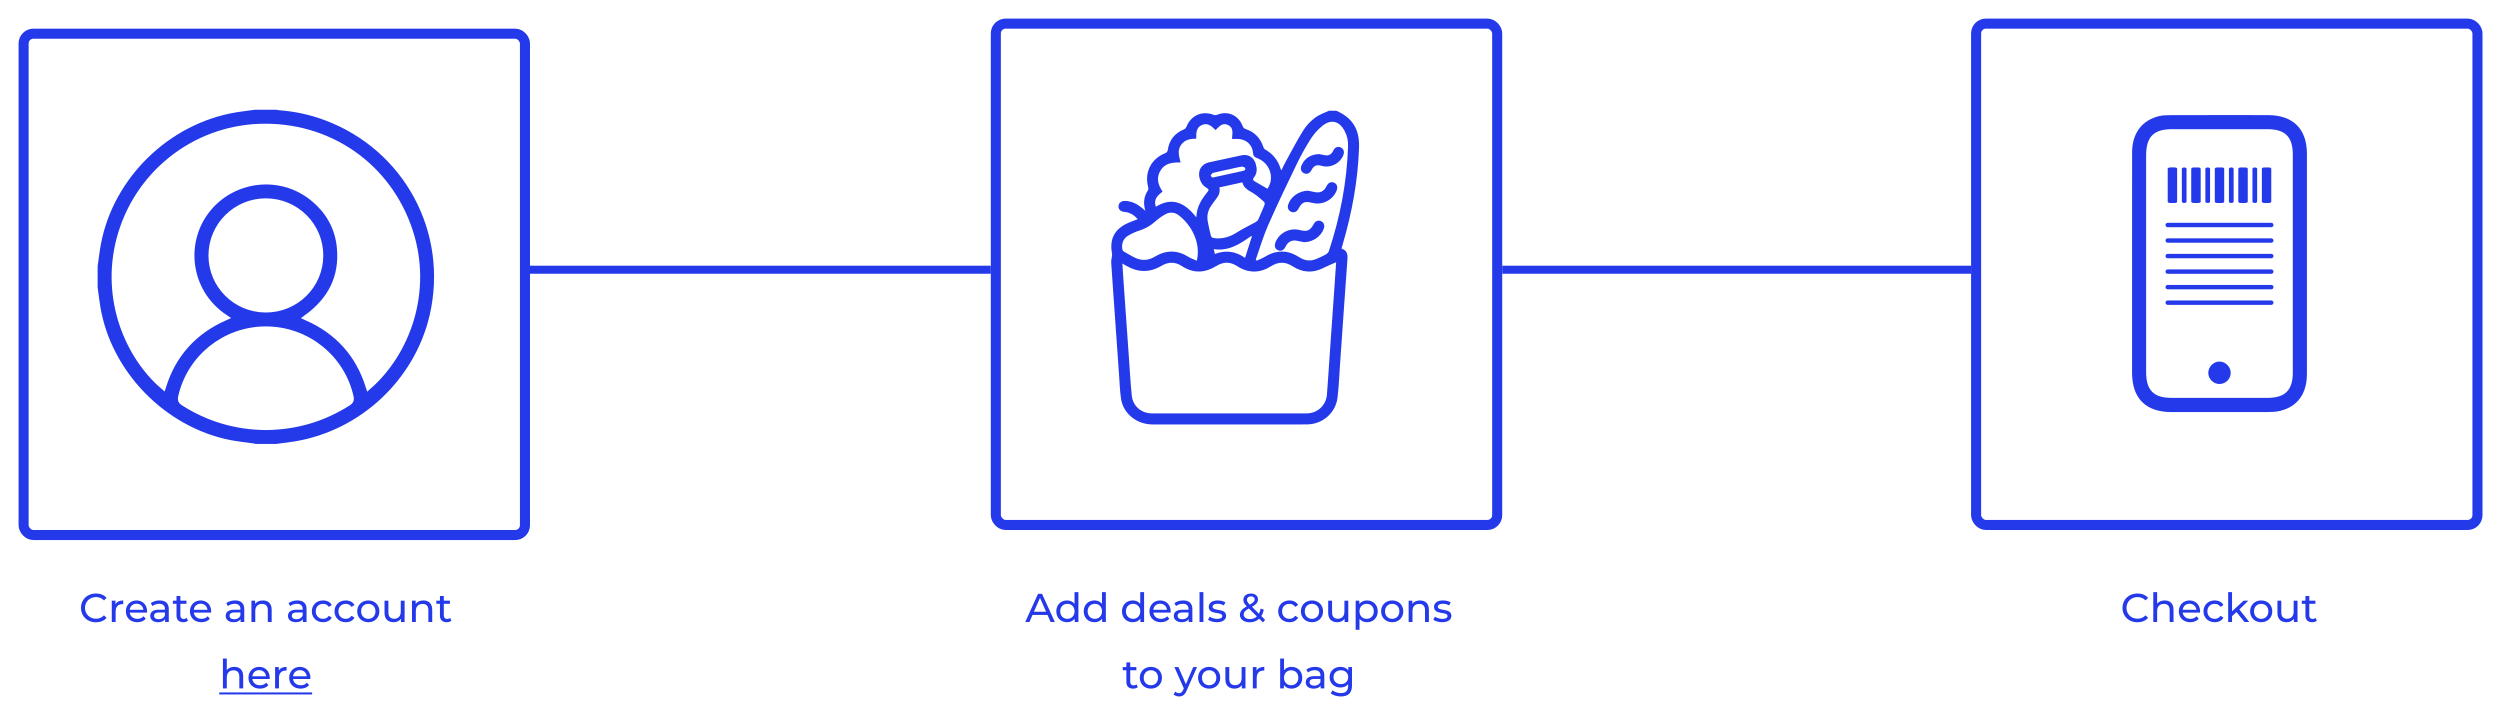 <svg width="1242" height="351" viewBox="0 0 1242 351" fill="none" xmlns="http://www.w3.org/2000/svg">
<rect x="1023" y="132" width="4" height="816" transform="rotate(90 1023 132)" fill="#2439EA"/>
<g filter="url(#filter0_d_1632_9640)">
<rect x="488" y="5" width="254.073" height="254.073" rx="7.369" fill="white"/>
<rect x="490.5" y="7.5" width="249.073" height="249.073" rx="4.869" stroke="#2439EA" stroke-width="5"/>
</g>
<g filter="url(#filter1_d_1632_9640)">
<rect x="975" y="5" width="254.073" height="254.073" rx="7.369" fill="white"/>
<rect x="977.5" y="7.5" width="249.073" height="249.073" rx="4.869" stroke="#2439EA" stroke-width="5"/>
</g>
<g filter="url(#filter2_d_1632_9640)">
<rect x="5" y="10" width="254.073" height="254.073" rx="7.369" fill="white"/>
<rect x="7.5" y="12.5" width="249.073" height="249.073" rx="4.869" stroke="#2439EA" stroke-width="5"/>
</g>
<path d="M521.937 309H524.037L517.677 295H515.697L509.357 309H511.417L512.957 305.5H520.397L521.937 309ZM513.657 303.9L516.677 297.04L519.697 303.9H513.657ZM533.828 294.16V300C532.948 298.86 531.628 298.3 530.128 298.3C527.028 298.3 524.768 300.46 524.768 303.7C524.768 306.94 527.028 309.12 530.128 309.12C531.688 309.12 533.048 308.52 533.908 307.32V309H535.748V294.16H533.828ZM530.288 307.44C528.248 307.44 526.708 305.96 526.708 303.7C526.708 301.44 528.248 299.98 530.288 299.98C532.308 299.98 533.848 301.44 533.848 303.7C533.848 305.96 532.308 307.44 530.288 307.44ZM547.461 294.16V300C546.581 298.86 545.261 298.3 543.761 298.3C540.661 298.3 538.401 300.46 538.401 303.7C538.401 306.94 540.661 309.12 543.761 309.12C545.321 309.12 546.681 308.52 547.541 307.32V309H549.381V294.16H547.461ZM543.921 307.44C541.881 307.44 540.341 305.96 540.341 303.7C540.341 301.44 541.881 299.98 543.921 299.98C545.941 299.98 547.481 301.44 547.481 303.7C547.481 305.96 545.941 307.44 543.921 307.44ZM566.464 294.16V300C565.584 298.86 564.264 298.3 562.764 298.3C559.664 298.3 557.404 300.46 557.404 303.7C557.404 306.94 559.664 309.12 562.764 309.12C564.324 309.12 565.684 308.52 566.544 307.32V309H568.384V294.16H566.464ZM562.924 307.44C560.884 307.44 559.344 305.96 559.344 303.7C559.344 301.44 560.884 299.98 562.924 299.98C564.944 299.98 566.484 301.44 566.484 303.7C566.484 305.96 564.944 307.44 562.924 307.44ZM581.597 303.76C581.597 300.5 579.417 298.3 576.357 298.3C573.297 298.3 571.037 300.56 571.037 303.7C571.037 306.86 573.317 309.12 576.737 309.12C578.497 309.12 579.957 308.52 580.917 307.4L579.857 306.16C579.077 307.02 578.037 307.44 576.797 307.44C574.697 307.44 573.197 306.2 572.957 304.34H581.557C581.577 304.16 581.597 303.92 581.597 303.76ZM576.357 299.92C578.217 299.92 579.557 301.18 579.757 302.96H572.957C573.157 301.16 574.517 299.92 576.357 299.92ZM587.83 298.3C586.13 298.3 584.55 298.78 583.45 299.66L584.25 301.1C585.07 300.4 586.35 299.96 587.61 299.96C589.51 299.96 590.45 300.9 590.45 302.52V302.9H587.41C584.25 302.9 583.15 304.3 583.15 306C583.15 307.84 584.67 309.12 587.07 309.12C588.73 309.12 589.91 308.56 590.55 307.6V309H592.37V302.6C592.37 299.7 590.73 298.3 587.83 298.3ZM587.39 307.64C585.93 307.64 585.05 306.98 585.05 305.92C585.05 305.02 585.59 304.28 587.49 304.28H590.45V305.76C589.97 306.98 588.83 307.64 587.39 307.64ZM595.924 309H597.844V294.16H595.924V309ZM604.549 309.12C607.369 309.12 609.129 307.9 609.129 305.98C609.129 301.86 602.409 303.9 602.409 301.4C602.409 300.56 603.229 299.94 604.909 299.94C605.949 299.94 607.009 300.16 607.969 300.78L608.789 299.26C607.869 298.66 606.309 298.3 604.929 298.3C602.209 298.3 600.509 299.58 600.509 301.48C600.509 305.7 607.209 303.64 607.209 306.02C607.209 306.92 606.469 307.46 604.689 307.46C603.309 307.46 601.869 307 600.969 306.36L600.169 307.88C601.049 308.58 602.789 309.12 604.549 309.12ZM628.5 307.94L626.62 306.06C627.18 305.18 627.6 304.1 627.84 302.86L626.3 302.36C626.12 303.34 625.82 304.18 625.44 304.9L621.98 301.46C624.12 300.24 624.96 299.22 624.96 297.8C624.96 295.98 623.6 294.88 621.48 294.88C619.18 294.88 617.7 296.14 617.7 298.02C617.7 299.06 618.12 299.96 619.38 301.22C616.96 302.6 615.98 303.8 615.98 305.52C615.98 307.66 618.04 309.16 620.88 309.16C622.74 309.16 624.34 308.54 625.56 307.36L627.42 309.22L628.5 307.94ZM621.48 296.28C622.68 296.28 623.34 296.9 623.34 297.82C623.34 298.7 622.74 299.34 620.9 300.38C619.76 299.22 619.48 298.7 619.48 297.98C619.48 296.98 620.22 296.28 621.48 296.28ZM621 307.56C619.12 307.56 617.86 306.66 617.86 305.32C617.86 304.2 618.48 303.38 620.44 302.28L624.42 306.24C623.52 307.12 622.34 307.56 621 307.56ZM640.602 309.12C642.502 309.12 644.082 308.32 644.922 306.84L643.462 305.92C642.782 306.96 641.742 307.44 640.582 307.44C638.502 307.44 636.942 306 636.942 303.7C636.942 301.44 638.502 299.98 640.582 299.98C641.742 299.98 642.782 300.46 643.462 301.5L644.922 300.56C644.082 299.08 642.502 298.3 640.602 298.3C637.342 298.3 635.002 300.54 635.002 303.7C635.002 306.86 637.342 309.12 640.602 309.12ZM651.792 309.12C654.972 309.12 657.292 306.86 657.292 303.7C657.292 300.54 654.972 298.3 651.792 298.3C648.612 298.3 646.272 300.54 646.272 303.7C646.272 306.86 648.612 309.12 651.792 309.12ZM651.792 307.44C649.752 307.44 648.212 305.96 648.212 303.7C648.212 301.44 649.752 299.98 651.792 299.98C653.832 299.98 655.352 301.44 655.352 303.7C655.352 305.96 653.832 307.44 651.792 307.44ZM667.907 298.4V303.88C667.907 306.16 666.627 307.4 664.627 307.4C662.807 307.4 661.767 306.36 661.767 304.28V298.4H659.847V304.5C659.847 307.62 661.667 309.12 664.407 309.12C665.907 309.12 667.227 308.5 668.007 307.4V309H669.827V298.4H667.907ZM679.102 298.3C677.542 298.3 676.182 298.9 675.322 300.08V298.4H673.482V312.88H675.402V307.4C676.282 308.54 677.602 309.12 679.102 309.12C682.202 309.12 684.462 306.96 684.462 303.7C684.462 300.46 682.202 298.3 679.102 298.3ZM678.942 307.44C676.922 307.44 675.382 305.96 675.382 303.7C675.382 301.46 676.922 299.98 678.942 299.98C680.982 299.98 682.522 301.46 682.522 303.7C682.522 305.96 680.982 307.44 678.942 307.44ZM691.655 309.12C694.835 309.12 697.155 306.86 697.155 303.7C697.155 300.54 694.835 298.3 691.655 298.3C688.475 298.3 686.135 300.54 686.135 303.7C686.135 306.86 688.475 309.12 691.655 309.12ZM691.655 307.44C689.615 307.44 688.075 305.96 688.075 303.7C688.075 301.44 689.615 299.98 691.655 299.98C693.695 299.98 695.215 301.44 695.215 303.7C695.215 305.96 693.695 307.44 691.655 307.44ZM705.47 298.3C703.79 298.3 702.43 298.92 701.65 300V298.4H699.81V309H701.73V303.54C701.73 301.24 703.05 300.02 705.09 300.02C706.91 300.02 707.95 301.04 707.95 303.12V309H709.87V302.9C709.87 299.78 708.05 298.3 705.47 298.3ZM716.464 309.12C719.284 309.12 721.044 307.9 721.044 305.98C721.044 301.86 714.324 303.9 714.324 301.4C714.324 300.56 715.144 299.94 716.824 299.94C717.864 299.94 718.924 300.16 719.884 300.78L720.704 299.26C719.784 298.66 718.224 298.3 716.844 298.3C714.124 298.3 712.424 299.58 712.424 301.48C712.424 305.7 719.124 303.64 719.124 306.02C719.124 306.92 718.384 307.46 716.604 307.46C715.224 307.46 713.784 307 712.884 306.36L712.084 307.88C712.964 308.58 714.704 309.12 716.464 309.12ZM564.662 340C564.262 340.32 563.722 340.5 563.162 340.5C562.102 340.5 561.502 339.86 561.502 338.72V332.98H564.542V331.4H561.502V329.08H559.582V331.4H557.782V332.98H559.582V338.8C559.582 340.94 560.802 342.12 562.942 342.12C563.802 342.12 564.682 341.88 565.262 341.38L564.662 340ZM571.772 342.12C574.952 342.12 577.272 339.86 577.272 336.7C577.272 333.54 574.952 331.3 571.772 331.3C568.592 331.3 566.252 333.54 566.252 336.7C566.252 339.86 568.592 342.12 571.772 342.12ZM571.772 340.44C569.732 340.44 568.192 338.96 568.192 336.7C568.192 334.44 569.732 332.98 571.772 332.98C573.812 332.98 575.332 334.44 575.332 336.7C575.332 338.96 573.812 340.44 571.772 340.44ZM592.799 331.4L589.139 339.88L585.439 331.4H583.439L588.119 341.98L587.779 342.72C587.259 343.94 586.679 344.36 585.759 344.36C585.039 344.36 584.379 344.08 583.859 343.58L583.039 345.02C583.699 345.66 584.739 346 585.759 346C587.379 346 588.599 345.3 589.539 343.06L594.679 331.4H592.799ZM600.717 342.12C603.897 342.12 606.217 339.86 606.217 336.7C606.217 333.54 603.897 331.3 600.717 331.3C597.537 331.3 595.197 333.54 595.197 336.7C595.197 339.86 597.537 342.12 600.717 342.12ZM600.717 340.44C598.677 340.44 597.137 338.96 597.137 336.7C597.137 334.44 598.677 332.98 600.717 332.98C602.757 332.98 604.277 334.44 604.277 336.7C604.277 338.96 602.757 340.44 600.717 340.44ZM616.833 331.4V336.88C616.833 339.16 615.553 340.4 613.553 340.4C611.733 340.4 610.693 339.36 610.693 337.28V331.4H608.773V337.5C608.773 340.62 610.593 342.12 613.333 342.12C614.833 342.12 616.153 341.5 616.933 340.4V342H618.753V331.4H616.833ZM624.248 333.18V331.4H622.408V342H624.328V336.72C624.328 334.4 625.608 333.14 627.668 333.14C627.808 333.14 627.948 333.14 628.108 333.16V331.3C626.248 331.3 624.928 331.94 624.248 333.18ZM641.602 331.3C640.102 331.3 638.782 331.86 637.902 333V327.16H635.982V342H637.822V340.32C638.682 341.52 640.042 342.12 641.602 342.12C644.702 342.12 646.962 339.94 646.962 336.7C646.962 333.46 644.702 331.3 641.602 331.3ZM641.442 340.44C639.422 340.44 637.882 338.96 637.882 336.7C637.882 334.44 639.422 332.98 641.442 332.98C643.482 332.98 645.022 334.44 645.022 336.7C645.022 338.96 643.482 340.44 641.442 340.44ZM653.377 331.3C651.677 331.3 650.097 331.78 648.997 332.66L649.797 334.1C650.617 333.4 651.897 332.96 653.157 332.96C655.057 332.96 655.997 333.9 655.997 335.52V335.9H652.957C649.797 335.9 648.697 337.3 648.697 339C648.697 340.84 650.217 342.12 652.617 342.12C654.277 342.12 655.457 341.56 656.097 340.6V342H657.917V335.6C657.917 332.7 656.277 331.3 653.377 331.3ZM652.937 340.64C651.477 340.64 650.597 339.98 650.597 338.92C650.597 338.02 651.137 337.28 653.037 337.28H655.997V338.76C655.517 339.98 654.377 340.64 652.937 340.64ZM669.849 331.4V333.04C668.949 331.88 667.509 331.3 665.929 331.3C662.869 331.3 660.549 333.36 660.549 336.42C660.549 339.48 662.869 341.56 665.929 341.56C667.449 341.56 668.829 341.02 669.749 339.92V340.76C669.749 343.16 668.609 344.32 666.109 344.32C664.549 344.32 663.009 343.78 662.029 342.94L661.109 344.42C662.269 345.46 664.229 346 666.169 346C669.769 346 671.669 344.3 671.669 340.56V331.4H669.849ZM666.149 339.88C664.009 339.88 662.489 338.46 662.489 336.42C662.489 334.36 664.009 332.98 666.149 332.98C668.269 332.98 669.789 334.36 669.789 336.42C669.789 338.46 668.269 339.88 666.149 339.88Z" fill="#2439EA"/>
<path d="M47.616 309.16C49.796 309.16 51.676 308.4 52.956 306.96L51.656 305.7C50.576 306.84 49.256 307.38 47.716 307.38C44.556 307.38 42.216 305.1 42.216 302C42.216 298.9 44.556 296.62 47.716 296.62C49.256 296.62 50.576 297.14 51.656 298.28L52.956 297.02C51.676 295.58 49.796 294.84 47.636 294.84C43.376 294.84 40.216 297.86 40.216 302C40.216 306.14 43.376 309.16 47.616 309.16ZM57.369 300.18V298.4H55.529V309H57.449V303.72C57.449 301.4 58.729 300.14 60.789 300.14C60.929 300.14 61.069 300.14 61.229 300.16V298.3C59.369 298.3 58.049 298.94 57.369 300.18ZM73.078 303.76C73.078 300.5 70.898 298.3 67.838 298.3C64.778 298.3 62.518 300.56 62.518 303.7C62.518 306.86 64.798 309.12 68.218 309.12C69.978 309.12 71.438 308.52 72.398 307.4L71.338 306.16C70.558 307.02 69.518 307.44 68.278 307.44C66.178 307.44 64.678 306.2 64.438 304.34H73.038C73.058 304.16 73.078 303.92 73.078 303.76ZM67.838 299.92C69.698 299.92 71.038 301.18 71.238 302.96H64.438C64.638 301.16 65.998 299.92 67.838 299.92ZM79.311 298.3C77.611 298.3 76.031 298.78 74.931 299.66L75.731 301.1C76.551 300.4 77.831 299.96 79.091 299.96C80.991 299.96 81.931 300.9 81.931 302.52V302.9H78.891C75.731 302.9 74.631 304.3 74.631 306C74.631 307.84 76.151 309.12 78.551 309.12C80.211 309.12 81.391 308.56 82.031 307.6V309H83.851V302.6C83.851 299.7 82.211 298.3 79.311 298.3ZM78.871 307.64C77.411 307.64 76.531 306.98 76.531 305.92C76.531 305.02 77.071 304.28 78.971 304.28H81.931V305.76C81.451 306.98 80.311 307.64 78.871 307.64ZM92.764 307C92.364 307.32 91.824 307.5 91.264 307.5C90.204 307.5 89.604 306.86 89.604 305.72V299.98H92.644V298.4H89.604V296.08H87.684V298.4H85.884V299.98H87.684V305.8C87.684 307.94 88.904 309.12 91.044 309.12C91.904 309.12 92.784 308.88 93.364 308.38L92.764 307ZM104.914 303.76C104.914 300.5 102.734 298.3 99.674 298.3C96.614 298.3 94.354 300.56 94.354 303.7C94.354 306.86 96.634 309.12 100.054 309.12C101.814 309.12 103.274 308.52 104.234 307.4L103.174 306.16C102.394 307.02 101.354 307.44 100.114 307.44C98.014 307.44 96.514 306.2 96.274 304.34H104.874C104.894 304.16 104.914 303.92 104.914 303.76ZM99.674 299.92C101.534 299.92 102.874 301.18 103.074 302.96H96.274C96.474 301.16 97.834 299.92 99.674 299.92ZM116.811 298.3C115.111 298.3 113.531 298.78 112.431 299.66L113.231 301.1C114.051 300.4 115.331 299.96 116.591 299.96C118.491 299.96 119.431 300.9 119.431 302.52V302.9H116.391C113.231 302.9 112.131 304.3 112.131 306C112.131 307.84 113.651 309.12 116.051 309.12C117.711 309.12 118.891 308.56 119.531 307.6V309H121.351V302.6C121.351 299.7 119.711 298.3 116.811 298.3ZM116.371 307.64C114.911 307.64 114.031 306.98 114.031 305.92C114.031 305.02 114.571 304.28 116.471 304.28H119.431V305.76C118.951 306.98 117.811 307.64 116.371 307.64ZM130.564 298.3C128.884 298.3 127.524 298.92 126.744 300V298.4H124.904V309H126.824V303.54C126.824 301.24 128.144 300.02 130.184 300.02C132.004 300.02 133.044 301.04 133.044 303.12V309H134.964V302.9C134.964 299.78 133.144 298.3 130.564 298.3ZM147.748 298.3C146.048 298.3 144.468 298.78 143.368 299.66L144.168 301.1C144.988 300.4 146.268 299.96 147.528 299.96C149.428 299.96 150.368 300.9 150.368 302.52V302.9H147.328C144.168 302.9 143.068 304.3 143.068 306C143.068 307.84 144.588 309.12 146.988 309.12C148.648 309.12 149.828 308.56 150.468 307.6V309H152.288V302.6C152.288 299.7 150.648 298.3 147.748 298.3ZM147.308 307.64C145.848 307.64 144.968 306.98 144.968 305.92C144.968 305.02 145.508 304.28 147.408 304.28H150.368V305.76C149.888 306.98 148.748 307.64 147.308 307.64ZM160.52 309.12C162.42 309.12 164 308.32 164.84 306.84L163.38 305.92C162.7 306.96 161.66 307.44 160.5 307.44C158.42 307.44 156.86 306 156.86 303.7C156.86 301.44 158.42 299.98 160.5 299.98C161.66 299.98 162.7 300.46 163.38 301.5L164.84 300.56C164 299.08 162.42 298.3 160.52 298.3C157.26 298.3 154.92 300.54 154.92 303.7C154.92 306.86 157.26 309.12 160.52 309.12ZM171.79 309.12C173.69 309.12 175.27 308.32 176.11 306.84L174.65 305.92C173.97 306.96 172.93 307.44 171.77 307.44C169.69 307.44 168.13 306 168.13 303.7C168.13 301.44 169.69 299.98 171.77 299.98C172.93 299.98 173.97 300.46 174.65 301.5L176.11 300.56C175.27 299.08 173.69 298.3 171.79 298.3C168.53 298.3 166.19 300.54 166.19 303.7C166.19 306.86 168.53 309.12 171.79 309.12ZM182.979 309.12C186.159 309.12 188.479 306.86 188.479 303.7C188.479 300.54 186.159 298.3 182.979 298.3C179.799 298.3 177.459 300.54 177.459 303.7C177.459 306.86 179.799 309.12 182.979 309.12ZM182.979 307.44C180.939 307.44 179.399 305.96 179.399 303.7C179.399 301.44 180.939 299.98 182.979 299.98C185.019 299.98 186.539 301.44 186.539 303.7C186.539 305.96 185.019 307.44 182.979 307.44ZM199.094 298.4V303.88C199.094 306.16 197.814 307.4 195.814 307.4C193.994 307.4 192.954 306.36 192.954 304.28V298.4H191.034V304.5C191.034 307.62 192.854 309.12 195.594 309.12C197.094 309.12 198.414 308.5 199.194 307.4V309H201.014V298.4H199.094ZM210.33 298.3C208.65 298.3 207.29 298.92 206.51 300V298.4H204.67V309H206.59V303.54C206.59 301.24 207.91 300.02 209.95 300.02C211.77 300.02 212.81 301.04 212.81 303.12V309H214.73V302.9C214.73 299.78 212.91 298.3 210.33 298.3ZM223.643 307C223.243 307.32 222.703 307.5 222.143 307.5C221.083 307.5 220.483 306.86 220.483 305.72V299.98H223.523V298.4H220.483V296.08H218.563V298.4H216.763V299.98H218.563V305.8C218.563 307.94 219.783 309.12 221.923 309.12C222.783 309.12 223.663 308.88 224.243 308.38L223.643 307ZM116.414 331.3C114.794 331.3 113.474 331.88 112.674 332.9V327.16H110.754V342H112.674V336.54C112.674 334.24 113.994 333.02 116.034 333.02C117.854 333.02 118.894 334.04 118.894 336.12V342H120.814V335.9C120.814 332.78 118.994 331.3 116.414 331.3ZM134.005 336.76C134.005 333.5 131.825 331.3 128.765 331.3C125.705 331.3 123.445 333.56 123.445 336.7C123.445 339.86 125.725 342.12 129.145 342.12C130.905 342.12 132.365 341.52 133.325 340.4L132.265 339.16C131.485 340.02 130.445 340.44 129.205 340.44C127.105 340.44 125.605 339.2 125.365 337.34H133.965C133.985 337.16 134.005 336.92 134.005 336.76ZM128.765 332.92C130.625 332.92 131.965 334.18 132.165 335.96H125.365C125.565 334.16 126.925 332.92 128.765 332.92ZM138.512 333.18V331.4H136.672V342H138.592V336.72C138.592 334.4 139.872 333.14 141.932 333.14C142.072 333.14 142.212 333.14 142.372 333.16V331.3C140.512 331.3 139.192 331.94 138.512 333.18ZM154.22 336.76C154.22 333.5 152.04 331.3 148.98 331.3C145.92 331.3 143.66 333.56 143.66 336.7C143.66 339.86 145.94 342.12 149.36 342.12C151.12 342.12 152.58 341.52 153.54 340.4L152.48 339.16C151.7 340.02 150.66 340.44 149.42 340.44C147.32 340.44 145.82 339.2 145.58 337.34H154.18C154.2 337.16 154.22 336.92 154.22 336.76ZM148.98 332.92C150.84 332.92 152.18 334.18 152.38 335.96H145.58C145.78 334.16 147.14 332.92 148.98 332.92Z" fill="#2439EA"/>
<path d="M108.934 344H155.06V345H108.934V344Z" fill="#2439EA"/>
<path d="M1061.84 309.16C1064.02 309.16 1065.9 308.4 1067.18 306.96L1065.88 305.7C1064.8 306.84 1063.48 307.38 1061.94 307.38C1058.78 307.38 1056.44 305.1 1056.44 302C1056.44 298.9 1058.78 296.62 1061.94 296.62C1063.48 296.62 1064.8 297.14 1065.88 298.28L1067.18 297.02C1065.9 295.58 1064.02 294.84 1061.86 294.84C1057.6 294.84 1054.44 297.86 1054.44 302C1054.44 306.14 1057.6 309.16 1061.84 309.16ZM1075.41 298.3C1073.79 298.3 1072.47 298.88 1071.67 299.9V294.16H1069.75V309H1071.67V303.54C1071.67 301.24 1072.99 300.02 1075.03 300.02C1076.85 300.02 1077.89 301.04 1077.89 303.12V309H1079.81V302.9C1079.81 299.78 1077.99 298.3 1075.41 298.3ZM1093 303.76C1093 300.5 1090.82 298.3 1087.76 298.3C1084.7 298.3 1082.44 300.56 1082.44 303.7C1082.44 306.86 1084.72 309.12 1088.14 309.12C1089.9 309.12 1091.36 308.52 1092.32 307.4L1091.26 306.16C1090.48 307.02 1089.44 307.44 1088.2 307.44C1086.1 307.44 1084.6 306.2 1084.36 304.34H1092.96C1092.98 304.16 1093 303.92 1093 303.76ZM1087.76 299.92C1089.62 299.92 1090.96 301.18 1091.16 302.96H1084.36C1084.56 301.16 1085.92 299.92 1087.76 299.92ZM1100.29 309.12C1102.19 309.12 1103.77 308.32 1104.61 306.84L1103.15 305.92C1102.47 306.96 1101.43 307.44 1100.27 307.44C1098.19 307.44 1096.63 306 1096.63 303.7C1096.63 301.44 1098.19 299.98 1100.27 299.98C1101.43 299.98 1102.47 300.46 1103.15 301.5L1104.61 300.56C1103.77 299.08 1102.19 298.3 1100.29 298.3C1097.03 298.3 1094.69 300.54 1094.69 303.7C1094.69 306.86 1097.03 309.12 1100.29 309.12ZM1115.06 309H1117.42L1112.52 302.78L1116.98 298.4H1114.66L1108.88 303.68V294.16H1106.96V309H1108.88V306.1L1111.08 304.06L1115.06 309ZM1123.37 309.12C1126.55 309.12 1128.87 306.86 1128.87 303.7C1128.87 300.54 1126.55 298.3 1123.37 298.3C1120.19 298.3 1117.85 300.54 1117.85 303.7C1117.85 306.86 1120.19 309.12 1123.37 309.12ZM1123.37 307.44C1121.33 307.44 1119.79 305.96 1119.79 303.7C1119.79 301.44 1121.33 299.98 1123.37 299.98C1125.41 299.98 1126.93 301.44 1126.93 303.7C1126.93 305.96 1125.41 307.44 1123.37 307.44ZM1139.49 298.4V303.88C1139.49 306.16 1138.21 307.4 1136.21 307.4C1134.39 307.4 1133.35 306.36 1133.35 304.28V298.4H1131.43V304.5C1131.43 307.62 1133.25 309.12 1135.99 309.12C1137.49 309.12 1138.81 308.5 1139.59 307.4V309H1141.41V298.4H1139.49ZM1150.42 307C1150.02 307.32 1149.48 307.5 1148.92 307.5C1147.86 307.5 1147.26 306.86 1147.26 305.72V299.98H1150.3V298.4H1147.26V296.08H1145.34V298.4H1143.54V299.98H1145.34V305.8C1145.34 307.94 1146.56 309.12 1148.7 309.12C1149.56 309.12 1150.44 308.88 1151.02 308.38L1150.42 307Z" fill="#2439EA"/>
<path d="M663.844 55.01C671.947 58.514 675.461 64.241 675.172 73.246C674.642 89.663 671.665 105.657 667.054 121.381C666.883 121.963 666.72 122.546 666.561 123.133C666.535 123.225 666.561 123.329 666.561 123.578C669.256 124.369 669.582 126.388 669.397 128.927C668.129 146.224 666.958 163.528 665.745 180.829C665.356 186.393 665.156 191.979 664.485 197.51C663.559 205.167 657.068 210.772 649.336 210.85C641.232 210.928 633.126 210.872 625.019 210.872C607.541 210.872 590.064 210.887 572.586 210.865C564.635 210.854 557.933 205.394 556.899 197.922C556.369 194.11 556.228 190.246 555.957 186.404C554.957 172.344 553.974 158.28 552.984 144.216C552.662 139.613 552.306 135.01 552.039 130.404C551.984 129.469 552.273 128.518 552.38 127.572C552.436 127.086 552.554 126.57 552.469 126.102C551.098 118.734 553.607 113.849 560.439 110.761C561.94 110.082 563.512 109.562 565.239 108.898C563.404 106.856 561.392 105.494 558.712 105.286C556.739 105.134 555.583 104.035 555.668 102.439C555.757 100.769 557.118 99.7 559.112 99.808C562.159 99.975 564.776 101.222 567.115 103.115C567.701 103.586 568.26 104.087 569.016 104.729C567.882 100.958 568.219 97.614 570.34 94.496C570.57 94.158 570.533 93.523 570.418 93.082C568.449 85.521 571.86 78.825 579.066 76.011C579.533 75.829 580.055 75.169 580.122 74.675C580.811 69.567 583.58 66.16 588.296 64.219C588.729 64.041 589.185 63.577 589.359 63.139C591.684 57.244 597.173 54.821 603.063 57.092C603.505 57.263 604.142 57.229 604.587 57.047C610.043 54.813 615.422 57.259 617.438 62.868C617.616 63.365 618.213 63.896 618.725 64.063C623.202 65.525 626.109 68.499 627.595 72.945C627.754 73.424 628.066 73.992 628.474 74.222C632.414 76.46 635.027 79.723 636.284 84.081C636.321 84.214 636.451 84.318 636.632 84.571C637.214 83.361 637.704 82.217 638.3 81.133C641.299 75.681 644.15 70.135 647.419 64.853C648.906 62.448 651.011 60.266 653.254 58.532C655.27 56.973 657.865 56.16 660.204 55.017C661.42 55.017 662.635 55.017 663.851 55.017L663.844 55.01ZM557.588 130.924C557.792 134.06 557.97 136.922 558.17 139.78C559.038 152.122 559.909 164.467 560.787 176.809C561.254 183.383 561.603 189.971 562.263 196.53C562.785 201.701 567.007 205.364 572.212 205.371C597.844 205.409 623.48 205.409 649.113 205.371C654.547 205.364 658.806 201.378 659.225 195.969C659.815 188.386 660.282 180.792 660.808 173.205C661.472 163.695 662.146 154.186 662.81 144.672C663.14 139.921 663.458 135.17 663.792 130.274C661.698 131.206 659.666 131.985 657.75 132.984C652.357 135.794 647.137 135.523 642.07 132.241C638.541 129.959 635.105 129.97 631.55 132.215C625.912 135.775 620.211 135.842 614.566 132.186C611.148 129.973 607.775 129.973 604.313 132.126C598.638 135.649 592.907 135.938 587.183 132.197C583.777 129.97 580.43 130.025 576.923 132.104C571.144 135.53 565.295 135.422 559.505 132.022C558.952 131.699 558.396 131.384 557.581 130.916L557.588 130.924ZM623.851 129.005C624.037 129.172 624.222 129.335 624.407 129.502C625.886 128.789 627.436 128.188 628.833 127.338C631.702 125.597 634.757 124.781 638.096 125.04C640.902 125.256 643.345 126.429 645.681 127.91C648.349 129.606 651.167 129.87 654.08 128.585C655.607 127.913 657.161 127.279 658.606 126.458C659.27 126.084 659.974 125.393 660.204 124.695C665.812 107.717 669.178 90.324 669.719 72.414C669.797 69.816 669.219 67.389 668.029 65.095C665.416 60.062 661.201 59.019 656.834 62.623C654.755 64.338 652.838 66.424 651.389 68.688C648.831 72.685 646.481 76.846 644.409 81.119C639.468 91.319 634.564 101.541 630.001 111.912C627.569 117.439 625.879 123.292 623.851 129.001V129.005ZM586.527 80.703C582.494 80.64 578.806 80.989 576.563 84.656C574.295 88.36 575.303 91.831 577.579 95.212C575.003 97.079 573.009 99.132 574.21 102.721C582.561 97.595 588.789 100.895 594.345 107.996C594.464 102.992 596.71 99.37 599.423 95.951C600.836 94.173 600.821 94.158 598.882 92.959C596.725 91.623 595.327 88.264 595.78 85.491C596.172 83.093 597.985 81.245 600.639 80.658C606.073 79.456 611.511 78.272 616.957 77.121C620.059 76.464 622.854 78.186 623.792 81.23C624.541 83.665 624.682 86.003 622.958 88.149C622.42 88.817 622.294 89.496 623.24 90.034C625.39 91.256 627.517 92.521 629.656 93.769C633.411 88.453 630.92 80.885 624.478 78.524C623.132 78.03 622.602 77.41 622.502 75.989C622.228 71.98 619.084 69.118 615.048 69.029C614.095 69.007 613.146 69.029 612.071 69.029C612.145 66.394 613.127 63.528 610.043 62.07C607.248 60.745 605.673 62.931 603.886 64.623C601.948 62.73 600.042 60.793 597.088 62.107C594.149 63.413 594.286 66.145 594.301 68.877C591.28 68.933 588.529 69.382 586.705 72.036C584.83 74.764 585.745 77.578 586.52 80.707L586.527 80.703ZM594.575 129.528C596.758 120.256 591.535 111.485 585.638 106.971C583.566 105.386 581.178 105.193 578.917 106.474C577.127 107.487 575.392 108.69 573.872 110.071C571.57 112.164 569.005 113.608 566.044 114.547C564.086 115.167 562.17 116.05 560.409 117.108C558 118.556 557.169 120.909 557.536 123.66C557.596 124.101 557.859 124.669 558.207 124.888C559.753 125.846 561.366 126.692 562.952 127.583C566.518 129.584 570.147 129.684 573.635 127.565C579.381 124.072 584.982 124.135 590.635 127.732C591.798 128.47 593.159 128.897 594.571 129.528H594.575ZM605.788 93.104C606.274 95.302 605.58 96.975 604.387 98.531C603.401 99.815 602.418 101.107 601.533 102.462C599.994 104.811 599.505 107.413 600.039 110.167C600.498 112.55 600.999 114.93 601.614 117.279C601.729 117.717 602.452 118.222 602.952 118.289C607.2 118.886 610.981 117.743 614.584 115.401C617.446 113.541 620.597 112.131 623.588 110.464C624.185 110.13 624.841 109.633 625.115 109.046C626.161 106.804 627.013 104.466 628.047 102.217C628.451 101.337 628.425 100.617 627.74 100.041C626.049 98.62 624.415 97.079 622.543 95.936C620.285 94.563 617.854 93.509 617.216 90.588C613.324 91.445 609.632 92.258 605.788 93.104ZM618.539 128.11C619.707 124.461 620.819 120.983 621.931 117.509C621.85 117.402 621.772 117.294 621.69 117.186C616.097 121.143 610.44 124.925 602.997 123.767C603.215 124.721 603.371 125.389 603.553 126.191C608.909 124.101 613.843 124.81 618.539 128.11ZM602.374 88.234C602.874 88.123 603.019 88.093 603.167 88.06C607.849 87.028 612.527 85.992 617.209 84.972C618.046 84.79 618.98 84.519 618.569 83.483C618.402 83.064 617.346 82.711 616.756 82.796C614.962 83.052 613.205 83.535 611.43 83.925C608.52 84.559 605.599 85.138 602.715 85.866C602.192 85.996 601.685 86.683 601.462 87.232C601.377 87.44 602.126 87.982 602.37 88.242L602.374 88.234Z" fill="#2439EA"/>
<path d="M648.048 120.33C646.962 120.126 645.861 119.97 644.79 119.702C642.006 119.005 639.893 119.966 638.666 122.542C637.825 124.313 636.405 124.981 634.904 124.316C633.414 123.656 632.954 122.134 633.692 120.304C635.567 115.664 640.727 113.051 645.624 114.265C649.531 115.233 650.773 114.695 652.756 111.154C653.53 109.77 655.024 109.254 656.377 109.903C657.689 110.534 658.208 111.982 657.678 113.541C656.359 117.42 652.374 120.181 648.048 120.333V120.33Z" fill="#2439EA"/>
<path d="M649.765 94.734C650.803 94.942 651.848 95.109 652.871 95.365C655.658 96.071 657.764 95.117 658.998 92.544C659.862 90.748 661.252 90.084 662.764 90.744C664.236 91.386 664.733 92.979 664.014 94.746C662.112 99.408 656.971 102.024 652.074 100.818C648.078 99.835 646.881 100.35 644.946 103.899C644.208 105.246 642.818 105.785 641.476 105.235C640.097 104.671 639.478 103.242 639.949 101.709C641.172 97.734 645.309 94.838 649.761 94.734H649.765Z" fill="#2439EA"/>
<path d="M655.316 76.547C655.986 76.677 656.932 76.833 657.862 77.052C659.879 77.523 661.306 76.888 662.266 75.047C662.336 74.914 662.381 74.765 662.451 74.632C663.248 73.162 664.612 72.612 665.999 73.206C667.437 73.822 668 75.274 667.437 76.888C666.036 80.89 661.502 83.436 657.317 82.564C656.921 82.482 656.531 82.374 656.138 82.278C654.011 81.754 652.65 82.378 651.646 84.342C650.726 86.131 649.351 86.762 647.861 86.075C646.319 85.362 645.837 83.781 646.708 81.944C648.365 78.444 651.201 76.732 655.319 76.547H655.316Z" fill="#2439EA"/>
<path d="M1076.92 83.61C1077.29 83.269 1077.83 83.145 1078.55 83.174C1079.15 83.2 1079.75 83.174 1080.36 83.181C1081.1 83.192 1081.54 83.419 1081.6 83.814C1081.61 83.906 1081.6 83.994 1081.6 84.085C1081.6 89.374 1081.6 94.658 1081.6 99.947C1081.6 100.038 1081.61 100.126 1081.59 100.217C1081.53 100.598 1081.09 100.829 1080.39 100.84C1079.74 100.85 1079.08 100.832 1078.43 100.847C1077.71 100.865 1077.2 100.726 1076.92 100.356V83.613L1076.92 83.61Z" fill="#2439EA"/>
<path d="M1112 92.01C1112 89.346 1112 86.682 1112 84.018C1112 83.399 1112.4 83.183 1113.53 83.183C1114.15 83.183 1114.77 83.18 1115.39 83.183C1116.21 83.191 1116.65 83.428 1116.69 83.875C1116.69 83.93 1116.69 83.985 1116.69 84.036C1116.69 89.354 1116.69 94.675 1116.69 99.992C1116.69 100.281 1116.69 100.618 1116.13 100.721C1114.96 100.937 1113.73 100.929 1112.55 100.724C1112.07 100.64 1111.99 100.351 1111.99 100.08C1112 98.635 1111.99 97.189 1111.99 95.743C1111.99 94.496 1111.99 93.251 1111.99 92.003L1112 92.01Z" fill="#2439EA"/>
<path d="M1088.61 91.983C1088.61 89.337 1088.61 86.691 1088.61 84.045C1088.61 83.39 1088.99 83.182 1090.19 83.182C1090.68 83.182 1091.16 83.182 1091.65 83.182C1092.94 83.182 1093.3 83.372 1093.3 84.06C1093.3 85.784 1093.3 87.511 1093.3 89.235C1093.3 92.821 1093.3 96.404 1093.3 99.991C1093.3 100.638 1092.92 100.843 1091.7 100.843C1091.2 100.843 1090.69 100.843 1090.19 100.843C1089 100.843 1088.61 100.635 1088.61 99.98C1088.61 98.897 1088.61 97.813 1088.61 96.73C1088.61 95.149 1088.61 93.568 1088.61 91.987L1088.61 91.983Z" fill="#2439EA"/>
<path d="M1128.37 92.019C1128.37 94.683 1128.37 97.347 1128.37 100.012C1128.37 100.627 1127.98 100.835 1126.83 100.839C1126.22 100.839 1125.62 100.839 1125.02 100.839C1124.17 100.832 1123.73 100.597 1123.69 100.136C1123.69 100.081 1123.69 100.026 1123.69 99.975C1123.69 94.665 1123.69 89.355 1123.69 84.044C1123.69 83.964 1123.69 83.88 1123.71 83.799C1123.77 83.419 1124.21 83.188 1124.92 83.181C1125.62 83.17 1126.33 83.173 1127.03 83.181C1127.93 83.184 1128.37 83.43 1128.37 83.924C1128.37 86.625 1128.37 89.325 1128.37 92.023V92.019Z" fill="#2439EA"/>
<path d="M1100.32 92.014C1100.32 89.35 1100.32 86.686 1100.32 84.021C1100.32 83.381 1100.69 83.183 1101.88 83.183C1102.49 83.183 1103.09 83.18 1103.69 83.183C1104.52 83.191 1104.97 83.428 1104.98 83.871C1104.99 84.296 1104.98 84.72 1104.98 85.145C1104.98 90.085 1104.98 95.026 1104.98 99.963C1104.98 100.658 1104.64 100.841 1103.34 100.845C1102.82 100.845 1102.3 100.845 1101.78 100.845C1100.73 100.845 1100.32 100.625 1100.32 100.062C1100.32 97.379 1100.32 94.697 1100.32 92.014Z" fill="#2439EA"/>
<path d="M1083.94 92.009C1083.94 89.356 1083.94 86.699 1083.94 84.046C1083.94 83.947 1083.93 83.848 1083.95 83.749C1084.01 83.427 1084.52 83.186 1085.11 83.186C1085.67 83.186 1086.18 83.42 1086.26 83.724C1086.28 83.822 1086.27 83.921 1086.27 84.02C1086.27 89.349 1086.27 94.677 1086.27 100.002C1086.27 100.039 1086.27 100.075 1086.27 100.112C1086.26 100.551 1085.8 100.84 1085.1 100.84C1084.41 100.84 1083.95 100.555 1083.95 100.112C1083.95 97.411 1083.95 94.71 1083.95 92.013L1083.94 92.009Z" fill="#2439EA"/>
<path d="M1095.62 91.98C1095.62 89.345 1095.62 86.706 1095.62 84.071C1095.62 83.98 1095.62 83.892 1095.63 83.8C1095.69 83.442 1096.18 83.182 1096.8 83.182C1097.43 83.182 1097.91 83.438 1097.96 83.8C1097.97 83.899 1097.96 83.998 1097.96 84.097C1097.96 89.37 1097.96 94.644 1097.96 99.918C1097.96 100.027 1097.97 100.133 1097.95 100.243C1097.89 100.591 1097.41 100.836 1096.8 100.836C1096.22 100.836 1095.72 100.598 1095.64 100.269C1095.61 100.17 1095.62 100.071 1095.62 99.972C1095.62 97.308 1095.62 94.644 1095.62 91.98Z" fill="#2439EA"/>
<path d="M1107.33 92.013C1107.33 89.374 1107.33 86.74 1107.33 84.101C1107.33 83.991 1107.32 83.885 1107.34 83.775C1107.4 83.439 1107.85 83.201 1108.44 83.182C1109.04 83.168 1109.57 83.409 1109.65 83.746C1109.68 83.834 1109.67 83.925 1109.67 84.017C1109.67 89.345 1109.67 94.674 1109.67 99.999C1109.67 100.072 1109.67 100.145 1109.66 100.215C1109.61 100.573 1109.11 100.833 1108.49 100.833C1107.86 100.833 1107.38 100.581 1107.33 100.215C1107.32 100.116 1107.33 100.017 1107.33 99.918C1107.33 97.279 1107.33 94.644 1107.33 92.006V92.013Z" fill="#2439EA"/>
<path d="M1121.35 92.041C1121.35 94.661 1121.35 97.278 1121.35 99.898C1121.35 99.96 1121.35 100.026 1121.35 100.088C1121.34 100.553 1120.89 100.842 1120.18 100.842C1119.47 100.842 1119.02 100.55 1119.02 100.085C1119.02 94.701 1119.02 89.322 1119.02 83.938C1119.02 83.378 1119.78 83.045 1120.62 83.236C1121.15 83.356 1121.35 83.583 1121.35 83.887C1121.34 84.97 1121.35 86.053 1121.35 87.137C1121.35 88.773 1121.35 90.405 1121.35 92.041Z" fill="#2439EA"/>
<path d="M1059.21 137.947V151.675C1059.21 162.826 1059.21 173.981 1059.21 185.132C1059.22 197.93 1066 204.708 1078.83 204.73C1094.82 204.759 1108.35 204.766 1126.42 204.708C1128.54 204.7 1130.78 204.627 1132.73 204.144C1143.75 201.418 1146.07 192.642 1146.08 185.758C1146.11 152.872 1146.1 106.042 1146.08 76.453C1146.08 64.05 1139.21 57.21 1126.75 57.188C1119.23 57.177 1112.47 57.17 1105.92 57.17C1096.92 57.17 1088.29 57.181 1078.56 57.203C1076.51 57.206 1074.52 57.247 1072.79 57.649C1064.21 59.651 1059.27 66.169 1059.23 75.534C1059.19 87.085 1059.2 106.518 1059.21 122.13C1059.21 128.099 1059.22 133.574 1059.22 137.944L1059.21 137.947ZM1066.2 77.163C1066.2 67.941 1069.94 64.178 1079.1 64.175C1096.2 64.175 1109.29 64.171 1126.39 64.175C1135.27 64.175 1139.06 67.948 1139.06 76.779C1139.08 109.299 1139.08 154.881 1139.06 185.165C1139.06 193.798 1135.22 197.652 1126.63 197.659C1118.33 197.663 1110.9 197.666 1103.19 197.666C1095.48 197.666 1087.87 197.666 1078.73 197.659C1069.95 197.656 1066.2 193.853 1066.2 184.949C1066.19 173.787 1066.19 162.628 1066.19 151.466V138.075V123.107C1066.19 107.608 1066.19 88.46 1066.19 77.163H1066.2Z" fill="#2439EA"/>
<path d="M1102.56 190.77C1099.52 190.722 1097.06 188.223 1097.08 185.193C1097.09 182.206 1099.64 179.641 1102.61 179.612C1105.63 179.582 1108.31 182.323 1108.22 185.361C1108.14 188.377 1105.58 190.818 1102.56 190.77H1102.56Z" fill="#2439EA"/>
<path d="M1128.37 112.881H1076.92C1076.31 112.881 1075.82 112.391 1075.82 111.783C1075.82 111.176 1076.31 110.686 1076.92 110.686H1128.37C1128.98 110.686 1129.47 111.176 1129.47 111.783C1129.47 112.391 1128.98 112.881 1128.37 112.881Z" fill="#2439EA"/>
<path d="M1128.37 120.602H1076.92C1076.31 120.602 1075.82 120.112 1075.82 119.504C1075.82 118.897 1076.31 118.406 1076.92 118.406H1128.37C1128.98 118.406 1129.47 118.897 1129.47 119.504C1129.47 120.112 1128.98 120.602 1128.37 120.602Z" fill="#2439EA"/>
<path d="M1128.37 128.313H1076.92C1076.31 128.313 1075.82 127.823 1075.82 127.215C1075.82 126.608 1076.31 126.117 1076.92 126.117H1128.37C1128.98 126.117 1129.47 126.608 1129.47 127.215C1129.47 127.823 1128.98 128.313 1128.37 128.313Z" fill="#2439EA"/>
<path d="M1128.37 136.032H1076.92C1076.31 136.032 1075.82 135.541 1075.82 134.934C1075.82 134.326 1076.31 133.836 1076.92 133.836H1128.37C1128.98 133.836 1129.47 134.326 1129.47 134.934C1129.47 135.541 1128.98 136.032 1128.37 136.032Z" fill="#2439EA"/>
<path d="M1128.37 143.745H1076.92C1076.31 143.745 1075.82 143.254 1075.82 142.647C1075.82 142.039 1076.31 141.549 1076.92 141.549H1128.37C1128.98 141.549 1129.47 142.039 1129.47 142.647C1129.47 143.254 1128.98 143.745 1128.37 143.745Z" fill="#2439EA"/>
<path d="M1128.37 151.458H1076.92C1076.31 151.458 1075.82 150.967 1075.82 150.36C1075.82 149.752 1076.31 149.262 1076.92 149.262H1128.37C1128.98 149.262 1129.47 149.752 1129.47 150.36C1129.47 150.967 1128.98 151.458 1128.37 151.458Z" fill="#2439EA"/>
<path d="M126.768 53H137.405C137.888 53.096 138.364 53.244 138.853 53.281C146.686 53.852 154.282 55.499 161.635 58.22C202.054 73.162 224.656 115.124 214.882 157.053C207.286 189.645 179.928 215.238 146.749 220.755C143.649 221.27 140.519 221.613 137.405 222.036H126.768C126.399 221.946 126.032 221.828 125.656 221.771C121.773 221.207 117.853 220.837 114.01 220.071C81.021 213.511 53.68 185.32 48.329 152.411C47.809 149.218 47.44 146.006 47 142.8V132.235C47.543 128.492 47.952 124.725 48.648 121.01C54.969 87.362 83.276 59.854 117.257 54.301C120.414 53.786 123.598 53.429 126.768 53ZM111.736 157.743C92.587 144.949 90.103 119.498 103.59 103.433C116.418 88.154 139.256 85.668 154.898 97.979C162.964 104.328 167.823 112.631 168.835 122.79C170.297 137.495 164.419 149.07 152.451 157.746C167.949 164.643 178.13 176.006 183.152 191.946C202.407 174.996 213.353 144.741 203.629 114.922C193.062 82.519 163.387 61.802 128.976 63.01C96.274 64.159 67.924 86.612 59.425 118.62C51.472 148.574 63.708 176.987 81.045 191.887C86.063 175.957 96.267 164.616 111.736 157.743ZM132.123 212.151C146.959 212.016 160.61 208.027 173.085 200.035C174.213 199.312 174.49 198.618 174.217 197.364C169.934 177.74 152.401 163.689 132.12 163.662C111.866 163.639 94.319 177.651 89.973 197.298C89.71 198.493 89.856 199.249 91.032 200.002C103.557 208.014 117.254 212.035 132.123 212.151ZM132.14 100.036C117.247 99.98 105.099 112.014 105.065 126.857C105.032 141.707 117.084 153.728 132.033 153.754C146.989 153.781 159.074 141.826 159.111 126.963C159.148 112.129 147.092 100.092 132.14 100.036Z" fill="#2439EA" stroke="white" stroke-width="3"/>
<defs>
<filter id="filter0_d_1632_9640" x="483.78" y="0.78" width="270.973" height="270.972" filterUnits="userSpaceOnUse" color-interpolation-filters="sRGB">
<feFlood flood-opacity="0" result="BackgroundImageFix"/>
<feColorMatrix in="SourceAlpha" type="matrix" values="0 0 0 0 0 0 0 0 0 0 0 0 0 0 0 0 0 0 127 0" result="hardAlpha"/>
<feOffset dx="4.23" dy="4.23"/>
<feGaussianBlur stdDeviation="4.225"/>
<feComposite in2="hardAlpha" operator="out"/>
<feColorMatrix type="matrix" values="0 0 0 0 0 0 0 0 0 0 0 0 0 0 0 0 0 0 0.15 0"/>
<feBlend mode="normal" in2="BackgroundImageFix" result="effect1_dropShadow_1632_9640"/>
<feBlend mode="normal" in="SourceGraphic" in2="effect1_dropShadow_1632_9640" result="shape"/>
</filter>
<filter id="filter1_d_1632_9640" x="970.78" y="0.78" width="270.973" height="270.972" filterUnits="userSpaceOnUse" color-interpolation-filters="sRGB">
<feFlood flood-opacity="0" result="BackgroundImageFix"/>
<feColorMatrix in="SourceAlpha" type="matrix" values="0 0 0 0 0 0 0 0 0 0 0 0 0 0 0 0 0 0 127 0" result="hardAlpha"/>
<feOffset dx="4.23" dy="4.23"/>
<feGaussianBlur stdDeviation="4.225"/>
<feComposite in2="hardAlpha" operator="out"/>
<feColorMatrix type="matrix" values="0 0 0 0 0 0 0 0 0 0 0 0 0 0 0 0 0 0 0.15 0"/>
<feBlend mode="normal" in2="BackgroundImageFix" result="effect1_dropShadow_1632_9640"/>
<feBlend mode="normal" in="SourceGraphic" in2="effect1_dropShadow_1632_9640" result="shape"/>
</filter>
<filter id="filter2_d_1632_9640" x="0.78" y="5.78" width="270.973" height="270.972" filterUnits="userSpaceOnUse" color-interpolation-filters="sRGB">
<feFlood flood-opacity="0" result="BackgroundImageFix"/>
<feColorMatrix in="SourceAlpha" type="matrix" values="0 0 0 0 0 0 0 0 0 0 0 0 0 0 0 0 0 0 127 0" result="hardAlpha"/>
<feOffset dx="4.23" dy="4.23"/>
<feGaussianBlur stdDeviation="4.225"/>
<feComposite in2="hardAlpha" operator="out"/>
<feColorMatrix type="matrix" values="0 0 0 0 0 0 0 0 0 0 0 0 0 0 0 0 0 0 0.15 0"/>
<feBlend mode="normal" in2="BackgroundImageFix" result="effect1_dropShadow_1632_9640"/>
<feBlend mode="normal" in="SourceGraphic" in2="effect1_dropShadow_1632_9640" result="shape"/>
</filter>
</defs>
</svg>
